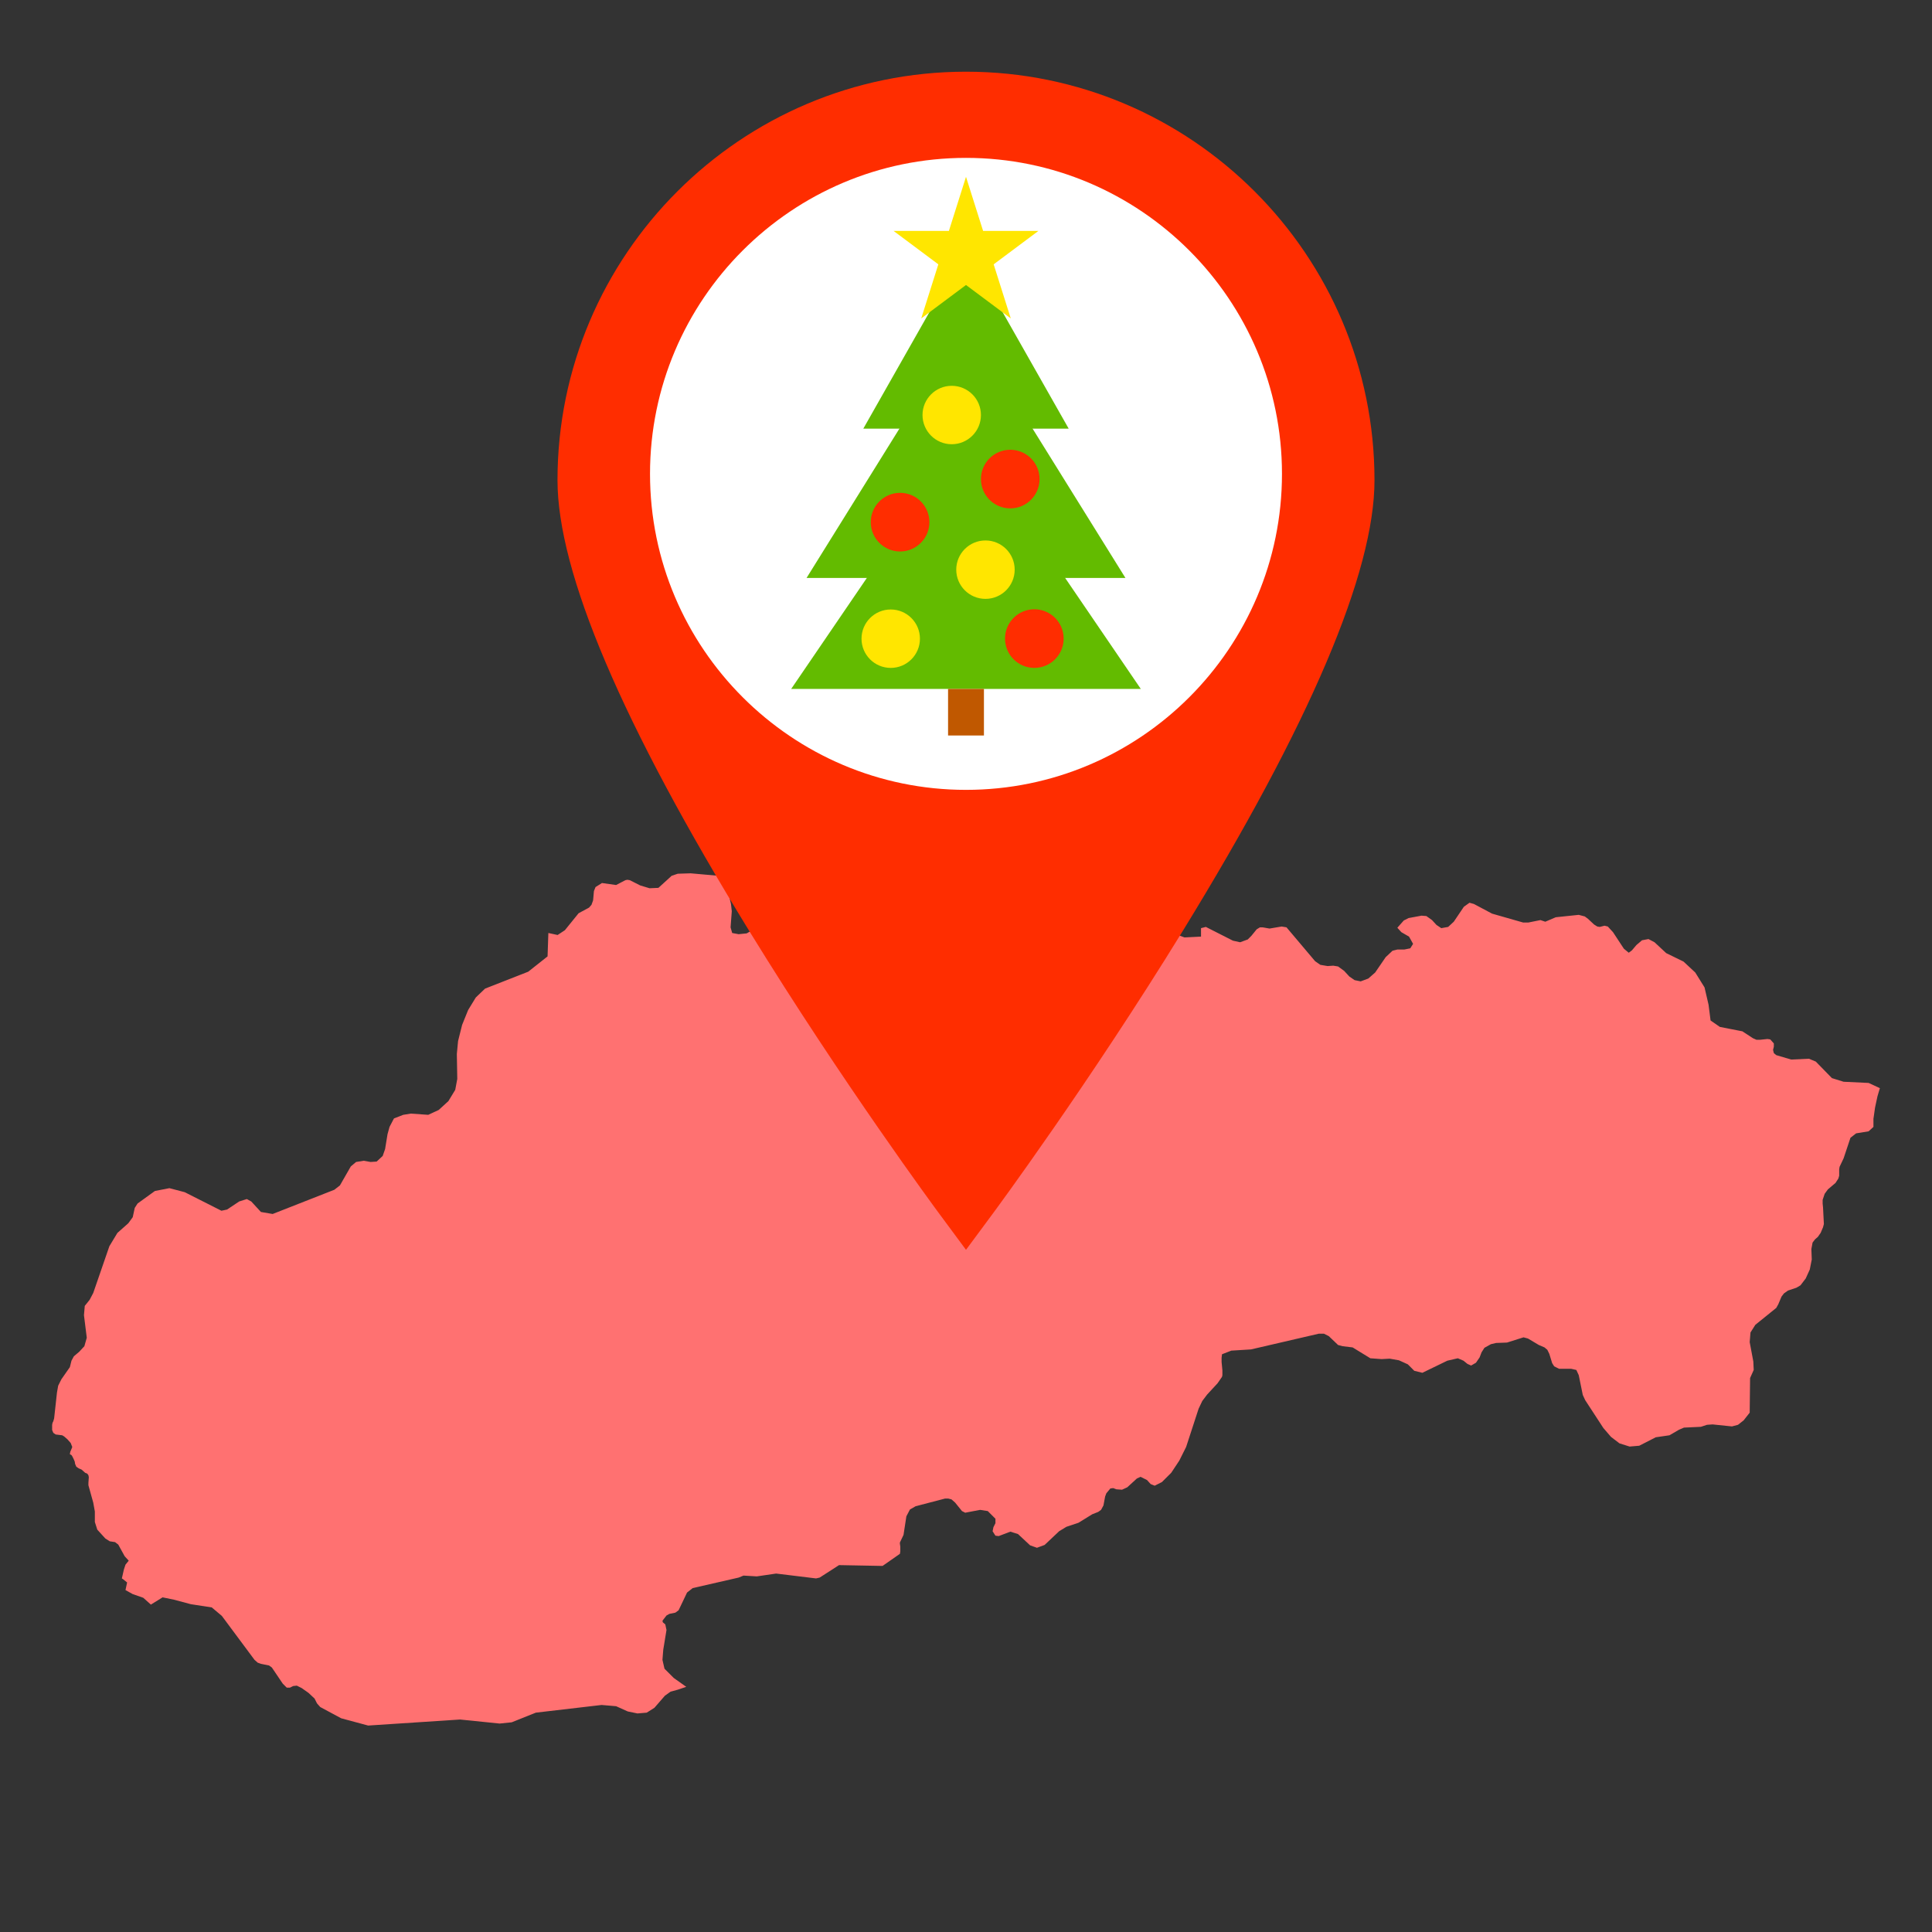 <?xml version="1.0" encoding="UTF-8" standalone="no"?><!DOCTYPE svg PUBLIC "-//W3C//DTD SVG 1.1//EN" "http://www.w3.org/Graphics/SVG/1.1/DTD/svg11.dtd"><svg width="100%" height="100%" viewBox="0 0 512 512" version="1.1" xmlns="http://www.w3.org/2000/svg" xmlns:xlink="http://www.w3.org/1999/xlink" xml:space="preserve" xmlns:serif="http://www.serif.com/" style="fill-rule:evenodd;clip-rule:evenodd;stroke-linejoin:round;stroke-miterlimit:2;"><rect x="0" y="0" width="512" height="512" fill="#333333" stroke="none"/><path d="M488.569,286.675l-3.089,-0.963l-4.277,-4.383l-1.821,-0.753l-4.7,0.214l-3.951,-1.167l-0.645,-0.539l-0.21,-0.858l0.21,-0.848l0,-0.856l-0.951,-1.069l-0.752,-0.106l-2.032,0.21l-0.857,0l-0.955,-0.422l-2.782,-1.823l-5.982,-1.173l-2.457,-1.705l-0.531,-4.169l-1.067,-4.595l-2.459,-3.949l-3.1,-2.89l-4.595,-2.244l-3.1,-2.88l-1.6,-0.849l-1.706,0.318l-1.5,1.274l-1.176,1.394l-0.848,0.637l-1.289,-1.061l-2.881,-4.382l-1.386,-1.503l-0.857,-0.212l-1.284,0.32l-0.645,-0.108l-0.847,-0.53l-1.606,-1.501l-0.851,-0.636l-1.606,-0.424l-6.088,0.636l-2.774,1.184l-1.29,-0.433l-3.2,0.645l-1.386,0l-8.226,-2.351l-4.815,-2.561l-1.175,-0.327l-1.493,1.069l-2.669,3.958l-1.492,1.379l-1.82,0.327l-1.28,-0.857l-1.177,-1.282l-1.492,-1.069l-1.29,-0.106l-3.421,0.636l-1.281,0.645l-1.705,1.927l1.07,1.174l2.032,1.175l1.07,1.918l-0.751,1.182l-1.602,0.32l-1.819,0l-1.28,0.317l-1.82,1.714l-2.775,4.057l-1.819,1.599l-2.024,0.751l-1.607,-0.327l-1.388,-0.955l-1.387,-1.502l-1.609,-1.166l-1.279,-0.212l-1.494,0.106l-1.927,-0.326l-1.386,-0.965l-7.581,-8.975l-1.28,-0.214l-3.208,0.541l-1.821,-0.318l-0.743,-0l-0.857,0.529l-1.387,1.706l-0.962,0.971l-2.033,0.743l-1.916,-0.425l-7.164,-3.639l-1.283,0.327l-0,2.243l-4.374,0.214l-3.526,-1.283l-0.962,-0l-0.859,0.636l-0.316,0.751l-0.211,1.176l-0.434,1.819l-0.635,1.812l-0.435,0.539l-6.512,0.636l-1.28,0.751l-1.82,2.245l-0.858,0.75l-1.916,-0.219l-0.221,-0.214l-0.53,0.645l-1.6,3.622l-0.539,1.502l-0.637,1.386l-1.069,1.284l-0.539,4.594l-0.845,3.208l-1.716,1.28l-2.774,-1.386l-4.384,-4.163l-2.347,-1.182l-2.669,0.316l-1.504,1.184l-2.878,2.986l-1.927,0.636l-3.949,-0.316l-2.139,-0.743l-1.067,-1.504l0.316,-1.704l3.208,-5.239l0.431,-0.318l0.533,-0.106l0.527,-0.319l0.222,-0.741l-0.115,-0.539l-0.634,-0.752l-0.108,-0.317l-1.174,-0.857l-0.32,-0.425l-0,-0.538l0.638,-0.955l0.105,-0.539l-0.529,-6.3l-0.433,-2.137l-0.743,-2.456l-0.751,-0.646l-2.879,1.177l-1.715,0.21l-1.812,-0.21l-4.919,-1.706l0.429,-1.6l-0.104,-2.033l0.104,-0.635l0.426,-0.867l-3.418,0l-1.812,-0.423l-1.502,-1.175l-0.425,-0.963l-1.386,-4.162l-1.61,-6.625l-1.067,-2.669l-2.025,-1.282l-0.645,-0.645l-1.386,-2.561l-1.175,-0.539l-0.531,0.21l-0.326,0.647l-7.368,8.119l-0.645,0.531l-1.176,0.432l-0.847,0.106l-2.571,0l-1.6,0.327l-1.388,0.635l-1.28,1.177l-1.175,1.917l-1.388,4.275l0.108,0.107l0.317,0.424l0.104,0.653l-0.211,0.847l-0.432,0.32l-1.282,0l-0.635,2.562l-0.214,1.608l-0.645,1.059l-2.561,1.08l-2.139,0.423l-0.857,-0.105l-0.847,-0.426l-1.715,-1.184l-0.742,-0.318l-1.821,0.424l-3.312,1.927l-2.137,0.214l-1.706,-0.32l-0.425,-1.492l0.319,-4.278l-0.213,-1.916l-0.432,-1.821l-0.105,-1.925l0.75,-2.138l-2.457,-1.494l-8.438,-0.75l-3.418,0.107l-1.608,0.537l-3.525,3.208l-2.351,0.104l-2.456,-0.741l-2.775,-1.396l-0.645,-0.106l-0.53,0.106l-2.456,1.282l-3.747,-0.531l-1.702,1.07l-0.426,1.059l-0.221,2.457l-0.424,1.184l-0.644,0.743l-2.775,1.5l-3.633,4.488l-1.924,1.273l-2.456,-0.53l-0.212,6.202l-5.126,4.057l-11.433,4.48l-2.456,2.347l-2.032,3.323l-1.599,3.951l-1.069,4.269l-0.327,3.427l0.116,6.618l-0.54,2.889l-1.81,2.985l-2.572,2.351l-2.775,1.29l-4.595,-0.328l-2.03,0.328l-2.458,0.955l-1.173,2.243l-0.531,1.925l-0.645,3.951l-0.636,1.821l-1.609,1.493l-1.598,0.105l-1.82,-0.319l-2.023,0.319l-1.398,1.175l-2.879,5.029l-1.492,1.163l-16.346,6.417l-3.102,-0.532l-2.563,-2.782l-1.174,-0.645l-2.033,0.645l-3.206,2.137l-1.494,0.32l-9.717,-4.915l-4.065,-1.069l-3.843,0.744l-4.596,3.32l-0.751,1.168l-0.529,2.458l-1.175,1.606l-2.89,2.562l-2.129,3.526l-4.276,12.393l-0.963,1.822l-1.282,1.598l-0.212,2.457l0.743,5.984l-0.637,2.24l-1.386,1.495l-1.396,1.176l-0.636,1.173l-0.425,1.708l-2.245,3.213l-0.855,1.708l-0.318,1.809l-0.752,6.837l-0.212,0.754l-0.212,0.425l-0.106,0.539l0,1.387l0.318,0.75l0.635,0.424l1.715,0.211l0.53,0.32l0.857,0.752l0.857,0.96l0.425,1.07l-0.212,0.53l-0.319,0.75l-0.106,0.638l0.425,0.22l0.212,0.319l0.318,0.635l0.327,0.752l0.106,0.635l0.318,0.751l0.643,0.433l0.743,0.317l0.963,0.859l0.539,0.213l0.319,0.425l0.106,0.535l-0.106,1.498l-0,0.631l1.281,4.598l0.425,2.349l-0,2.785l0.643,2.03l2.139,2.349l1.175,0.743l1.386,0.213l0.857,0.645l1.706,3.102l1.07,1.174l-0.858,1.059l-0.424,1.289l-0.537,2.352l0.325,0.211l1.069,0.859l-0.433,2.022l1.927,1.068l2.774,0.965l2.032,1.812l3.101,-1.918l3.093,0.635l4.381,1.177l5.557,0.855l2.669,2.244l8.66,11.647l0.848,0.751l0.856,0.315l2.139,0.424l0.751,0.539l2.88,4.267l1.069,1.071l0.857,0l0.847,-0.424l0.964,-0.104l1.279,0.635l1.823,1.288l1.599,1.494l0.645,1.279l0.858,0.967l5.547,2.984l7.157,1.927l24.358,-1.598l10.47,1.069l3.207,-0.33l6.406,-2.561l17.415,-2.033l3.851,0.328l3.092,1.388l2.572,0.53l2.455,-0.213l2.024,-1.28l2.784,-3.207l1.492,-1.069l1.927,-0.529l2.245,-0.754l-3.315,-2.348l-2.457,-2.457l-0.537,-2.349l0.212,-2.671l0.856,-5.239l-0.317,-1.494l-0.646,-0.529l-0.105,-0.431l1.068,-1.388l0.751,-0.424l1.6,-0.329l0.857,-0.631l2.245,-4.704l1.494,-1.175l12.174,-2.786l1.29,-0.527l3.524,0.211l5.123,-0.75l10.578,1.29l0.962,-0.224l5.126,-3.302l11.539,0.214l4.594,-3.207l0.106,-0.645l0,-1.283l-0.106,-0.743l0,-0.326l0.962,-2.023l0.753,-4.921l0.953,-1.812l1.502,-0.859l7.794,-2.032l0.855,-0l0.857,0.22l0.964,0.853l1.812,2.243l0.855,0.434l3.949,-0.753l2.031,0.319l2.033,2.032l0,1.174l-0.537,1.07l-0.214,1.069l0.751,1.177l0.859,0.106l3.092,-1.175l2.031,0.641l3.206,2.988l1.812,0.645l2.033,-0.751l3.845,-3.631l1.925,-1.174l3.208,-1.073l3.631,-2.243l1.599,-0.635l0.75,-0.539l0.636,-1.178l0.435,-2.345l0.318,-0.858l1.068,-1.284l0.751,-0.104l0.849,0.318l1.502,0.106l1.386,-0.638l2.563,-2.346l0.962,-0.428l1.706,0.849l0.963,1.069l1.069,0.435l1.918,-0.963l2.463,-2.457l2.13,-3.209l1.819,-3.63l3.314,-10.15l0.963,-2.033l1.284,-1.704l2.771,-2.996l1.178,-1.704l0.104,-0.435l0,-1.273l-0.212,-2.243l-0,-1.078l0.108,-0.955l2.455,-0.963l5.237,-0.325l17.946,-4.161l1.386,-0l1.281,0.645l2.457,2.347l1.176,0.317l2.676,0.321l4.7,2.882l2.988,0.217l2.138,-0.114l2.456,0.434l2.351,1.068l1.712,1.714l2.139,0.529l6.617,-3.207l2.784,-0.641l1.495,0.641l1.066,0.859l0.963,0.425l1.282,-0.745l0.955,-1.394l0.539,-1.388l0.751,-1.174l1.704,-0.954l1.388,-0.329l2.886,-0.104l4.377,-1.386l1.184,0.316l2.878,1.713l1.495,0.638l0.75,0.635l0.53,1.08l0.753,2.453l0.537,0.849l1.282,0.645l3.198,0l1.396,0.318l0.637,1.388l1.069,5.241l0.645,1.384l4.806,7.368l2.023,2.354l2.243,1.711l2.679,0.849l2.562,-0.214l4.38,-2.243l3.633,-0.53l2.561,-1.489l1.282,-0.544l4.489,-0.211l1.599,-0.528l1.502,-0.106l5.126,0.53l1.598,-0.424l1.501,-1.184l1.601,-2.033l0.105,-9.18l0.963,-2.139l-0.106,-2.243l-0.962,-5.134l0.212,-2.562l1.279,-2.024l5.557,-4.49l0.532,-0.96l0.856,-2.032l0.646,-0.849l1.068,-0.75l2.237,-0.752l1.069,-0.635l1.394,-1.821l1.07,-2.351l0.529,-2.667l-0.103,-2.776l0.315,-1.711l0.645,-0.85l0.742,-0.645l0.753,-1.069l0.635,-1.501l0.222,-0.849l-0.222,-4.382l-0.106,-1.062l-0,-0.97l0.539,-1.6l0.857,-1.174l2.024,-1.714l0.75,-1.167l0.214,-0.751l-0,-1.706l0.106,-0.644l1.066,-2.245l1.82,-5.451l1.497,-1.167l3.313,-0.539l1.278,-1.174l0,-2.138l0.426,-2.986l0.645,-2.996l0.635,-2.139l-2.984,-1.388l-6.63,-0.315Z" style="fill:#ff7171;fill-rule:nonzero;"/><g><path d="M364.256,127.257c0,24.418 -17.126,64.663 -50.903,119.606c-24.699,40.177 -49.751,74.077 -50.001,74.418l-7.353,9.933l-7.352,-9.933c-0.25,-0.341 -25.302,-34.241 -50.001,-74.418c-33.777,-54.943 -50.903,-95.188 -50.903,-119.606c-0.001,-59.69 48.56,-108.257 108.256,-108.257c59.696,0 108.257,48.567 108.257,108.257Z" style="fill:#ff2d00;fill-rule:nonzero;"/><path d="M339.736,125.578c0,46.177 -37.56,83.745 -83.738,83.745c-46.177,0 -83.737,-37.569 -83.737,-83.745c0,-46.169 37.561,-83.738 83.737,-83.738c46.177,0 83.738,37.569 83.738,83.738Z" style="fill:#fff;fill-rule:nonzero;"/><g><path d="M256,114.622l46.325,67.948l-92.651,0l46.326,-67.948Z" style="fill:#63bb00;"/><path d="M256,85.215l42.253,67.948l-84.507,-0l42.254,-67.948Z" style="fill:#63bb00;"/><path d="M256,65.622l27.216,47.976l-54.433,-0l27.216,-47.976Z" style="fill:#63bb00;"/><circle cx="236.052" cy="169.26" r="7.741" style="fill:#ffe600;"/><circle cx="261.159" cy="150.966" r="7.741" style="fill:#ffe600;"/><circle cx="252.218" cy="109.984" r="7.741" style="fill:#ffe600;"/><circle cx="274.109" cy="169.232" r="7.769" style="fill:#ff2d00;"/><circle cx="238.531" cy="138.378" r="7.769" style="fill:#ff2d00;"/><circle cx="267.728" cy="126.958" r="7.769" style="fill:#ff2d00;"/><path d="M256,46.859l4.531,14.333l14.664,0l-11.864,8.859l4.532,14.333l-11.863,-8.859l-11.864,8.859l4.532,-14.333l-11.864,-8.859l14.664,0l4.532,-14.333Z" style="fill:#ffe600;"/><rect x="251.246" y="182.57" width="9.507" height="12.345" style="fill:#c05800;"/></g></g></svg>
